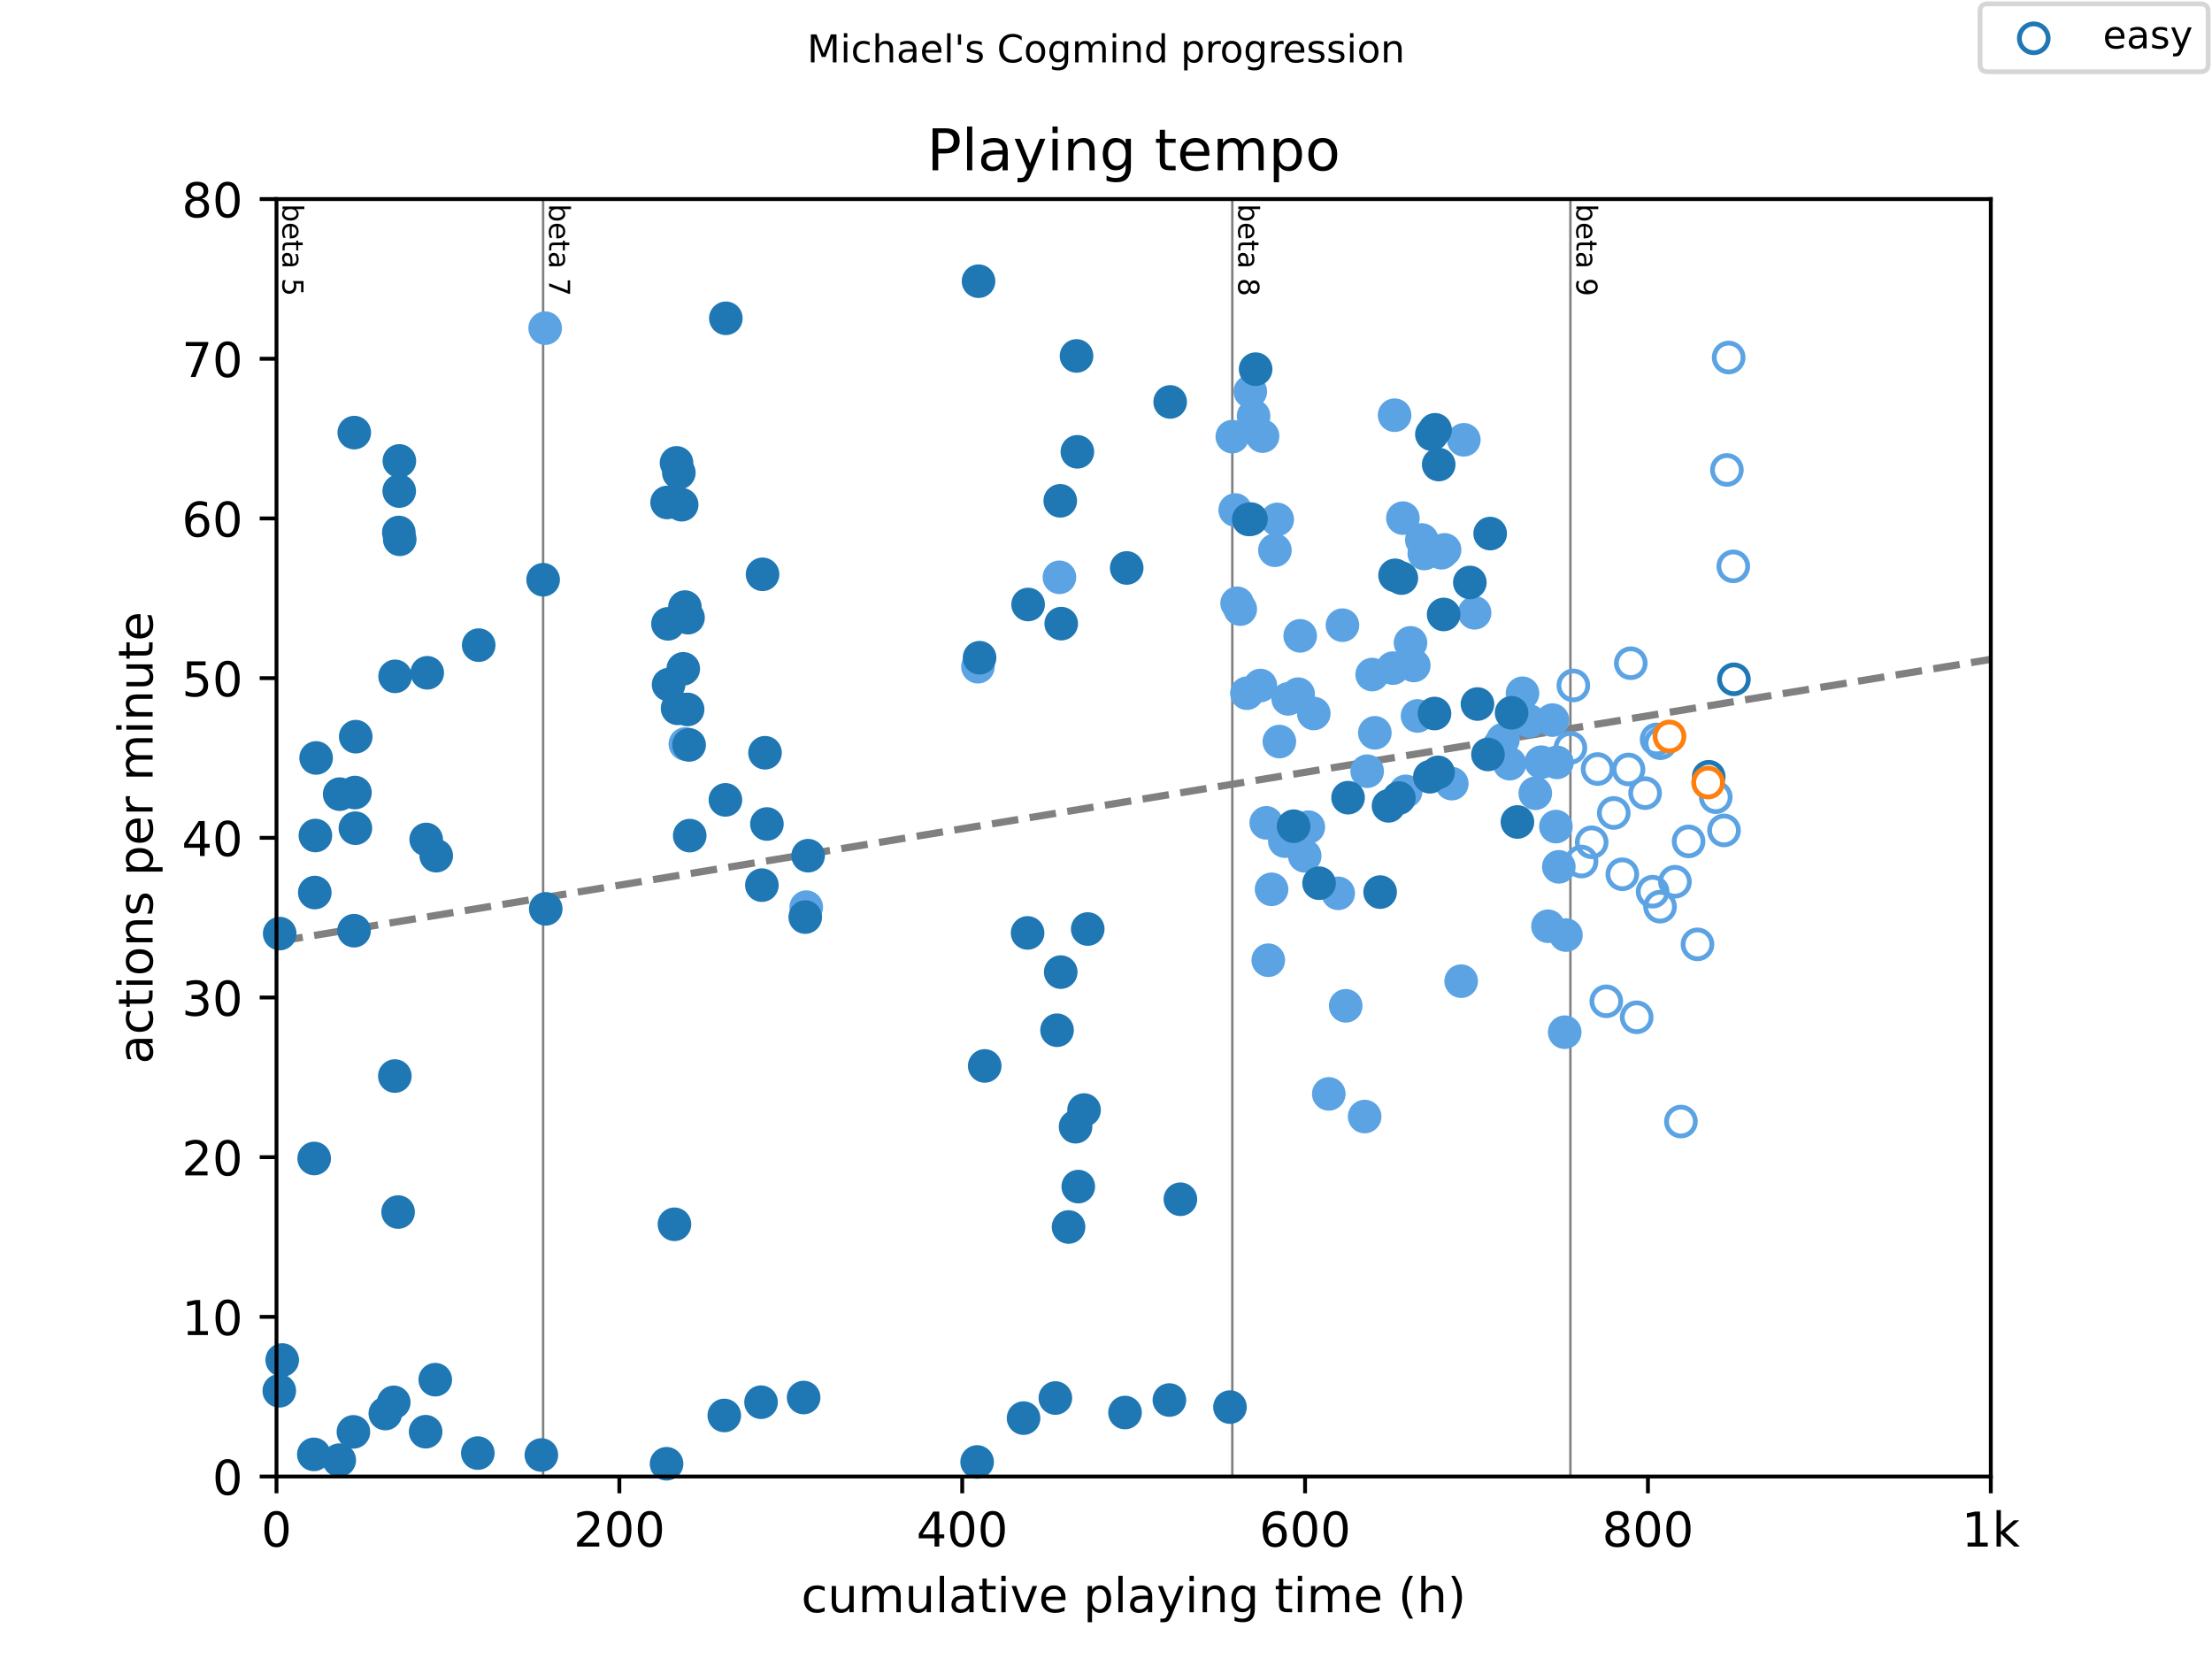 <?xml version="1.0" encoding="utf-8" standalone="no"?>
<!DOCTYPE svg PUBLIC "-//W3C//DTD SVG 1.1//EN"
  "http://www.w3.org/Graphics/SVG/1.1/DTD/svg11.dtd">
<!-- Created with matplotlib (https://matplotlib.org/) -->
<svg height="345.6pt" version="1.1" viewBox="0 0 460.8 345.6" width="460.8pt" xmlns="http://www.w3.org/2000/svg" xmlns:xlink="http://www.w3.org/1999/xlink">
 <defs>
  <style type="text/css">
*{stroke-linecap:butt;stroke-linejoin:round;}
  </style>
 </defs>
 <g id="figure_1">
  <g id="patch_1">
   <path d="M 0 345.6 
L 460.8 345.6 
L 460.8 0 
L 0 0 
z
" style="fill:#ffffff;"/>
  </g>
  <g id="axes_1">
   <g id="patch_2">
    <path d="M 57.6 307.584 
L 414.72 307.584 
L 414.72 41.472 
L 57.6 41.472 
z
" style="fill:#ffffff;"/>
   </g>
   <g id="line2d_1">
    <path clip-path="url(#p1747d62247)" d="M 57.6 196.162 
L 414.72 137.353 
" style="fill:none;stroke:#808080;stroke-dasharray:5.55,2.4;stroke-dashoffset:0;stroke-width:1.5;"/>
   </g>
   <g id="line2d_2">
    <path clip-path="url(#p1747d62247)" d="M 113.144 307.584 
L 113.144 41.472 
" style="fill:none;stroke:#808080;stroke-linecap:square;stroke-width:0.5;"/>
   </g>
   <g id="line2d_3">
    <path clip-path="url(#p1747d62247)" d="M 256.712 307.584 
L 256.712 41.472 
" style="fill:none;stroke:#808080;stroke-linecap:square;stroke-width:0.5;"/>
   </g>
   <g id="line2d_4">
    <path clip-path="url(#p1747d62247)" d="M 327.143 307.584 
L 327.143 41.472 
" style="fill:none;stroke:#808080;stroke-linecap:square;stroke-width:0.5;"/>
   </g>
   <g id="text_1">
    <!-- beta 5 -->
    <defs>
     <path d="M 48.688 27.297 
Q 48.688 37.203 44.609 42.844 
Q 40.531 48.484 33.406 48.484 
Q 26.266 48.484 22.188 42.844 
Q 18.109 37.203 18.109 27.297 
Q 18.109 17.391 22.188 11.75 
Q 26.266 6.109 33.406 6.109 
Q 40.531 6.109 44.609 11.75 
Q 48.688 17.391 48.688 27.297 
z
M 18.109 46.391 
Q 20.953 51.266 25.266 53.625 
Q 29.594 56 35.594 56 
Q 45.562 56 51.781 48.094 
Q 58.016 40.188 58.016 27.297 
Q 58.016 14.406 51.781 6.484 
Q 45.562 -1.422 35.594 -1.422 
Q 29.594 -1.422 25.266 0.953 
Q 20.953 3.328 18.109 8.203 
L 18.109 0 
L 9.078 0 
L 9.078 75.984 
L 18.109 75.984 
z
" id="DejaVuSans-98"/>
     <path d="M 56.203 29.594 
L 56.203 25.203 
L 14.891 25.203 
Q 15.484 15.922 20.484 11.062 
Q 25.484 6.203 34.422 6.203 
Q 39.594 6.203 44.453 7.469 
Q 49.312 8.734 54.109 11.281 
L 54.109 2.781 
Q 49.266 0.734 44.188 -0.344 
Q 39.109 -1.422 33.891 -1.422 
Q 20.797 -1.422 13.156 6.188 
Q 5.516 13.812 5.516 26.812 
Q 5.516 40.234 12.766 48.109 
Q 20.016 56 32.328 56 
Q 43.359 56 49.781 48.891 
Q 56.203 41.797 56.203 29.594 
z
M 47.219 32.234 
Q 47.125 39.594 43.094 43.984 
Q 39.062 48.391 32.422 48.391 
Q 24.906 48.391 20.391 44.141 
Q 15.875 39.891 15.188 32.172 
z
" id="DejaVuSans-101"/>
     <path d="M 18.312 70.219 
L 18.312 54.688 
L 36.812 54.688 
L 36.812 47.703 
L 18.312 47.703 
L 18.312 18.016 
Q 18.312 11.328 20.141 9.422 
Q 21.969 7.516 27.594 7.516 
L 36.812 7.516 
L 36.812 0 
L 27.594 0 
Q 17.188 0 13.234 3.875 
Q 9.281 7.766 9.281 18.016 
L 9.281 47.703 
L 2.688 47.703 
L 2.688 54.688 
L 9.281 54.688 
L 9.281 70.219 
z
" id="DejaVuSans-116"/>
     <path d="M 34.281 27.484 
Q 23.391 27.484 19.188 25 
Q 14.984 22.516 14.984 16.5 
Q 14.984 11.719 18.141 8.906 
Q 21.297 6.109 26.703 6.109 
Q 34.188 6.109 38.703 11.406 
Q 43.219 16.703 43.219 25.484 
L 43.219 27.484 
z
M 52.203 31.203 
L 52.203 0 
L 43.219 0 
L 43.219 8.297 
Q 40.141 3.328 35.547 0.953 
Q 30.953 -1.422 24.312 -1.422 
Q 15.922 -1.422 10.953 3.297 
Q 6 8.016 6 15.922 
Q 6 25.141 12.172 29.828 
Q 18.359 34.516 30.609 34.516 
L 43.219 34.516 
L 43.219 35.406 
Q 43.219 41.609 39.141 45 
Q 35.062 48.391 27.688 48.391 
Q 23 48.391 18.547 47.266 
Q 14.109 46.141 10.016 43.891 
L 10.016 52.203 
Q 14.938 54.109 19.578 55.047 
Q 24.219 56 28.609 56 
Q 40.484 56 46.344 49.844 
Q 52.203 43.703 52.203 31.203 
z
" id="DejaVuSans-97"/>
     <path id="DejaVuSans-32"/>
     <path d="M 10.797 72.906 
L 49.516 72.906 
L 49.516 64.594 
L 19.828 64.594 
L 19.828 46.734 
Q 21.969 47.469 24.109 47.828 
Q 26.266 48.188 28.422 48.188 
Q 40.625 48.188 47.75 41.5 
Q 54.891 34.812 54.891 23.391 
Q 54.891 11.625 47.562 5.094 
Q 40.234 -1.422 26.906 -1.422 
Q 22.312 -1.422 17.547 -0.641 
Q 12.797 0.141 7.719 1.703 
L 7.719 11.625 
Q 12.109 9.234 16.797 8.062 
Q 21.484 6.891 26.703 6.891 
Q 35.156 6.891 40.078 11.328 
Q 45.016 15.766 45.016 23.391 
Q 45.016 31 40.078 35.438 
Q 35.156 39.891 26.703 39.891 
Q 22.75 39.891 18.812 39.016 
Q 14.891 38.141 10.797 36.281 
z
" id="DejaVuSans-53"/>
    </defs>
    <g transform="translate(58.848 42.472)rotate(-270)scale(0.06 -0.06)">
     <use xlink:href="#DejaVuSans-98"/>
     <use x="63.477" xlink:href="#DejaVuSans-101"/>
     <use x="125" xlink:href="#DejaVuSans-116"/>
     <use x="164.209" xlink:href="#DejaVuSans-97"/>
     <use x="225.488" xlink:href="#DejaVuSans-32"/>
     <use x="257.275" xlink:href="#DejaVuSans-53"/>
    </g>
   </g>
   <g id="text_2">
    <!-- beta 7 -->
    <defs>
     <path d="M 8.203 72.906 
L 55.078 72.906 
L 55.078 68.703 
L 28.609 0 
L 18.312 0 
L 43.219 64.594 
L 8.203 64.594 
z
" id="DejaVuSans-55"/>
    </defs>
    <g transform="translate(114.392 42.472)rotate(-270)scale(0.06 -0.06)">
     <use xlink:href="#DejaVuSans-98"/>
     <use x="63.477" xlink:href="#DejaVuSans-101"/>
     <use x="125" xlink:href="#DejaVuSans-116"/>
     <use x="164.209" xlink:href="#DejaVuSans-97"/>
     <use x="225.488" xlink:href="#DejaVuSans-32"/>
     <use x="257.275" xlink:href="#DejaVuSans-55"/>
    </g>
   </g>
   <g id="text_3">
    <!-- beta 8 -->
    <defs>
     <path d="M 31.781 34.625 
Q 24.75 34.625 20.719 30.859 
Q 16.703 27.094 16.703 20.516 
Q 16.703 13.922 20.719 10.156 
Q 24.75 6.391 31.781 6.391 
Q 38.812 6.391 42.859 10.172 
Q 46.922 13.969 46.922 20.516 
Q 46.922 27.094 42.891 30.859 
Q 38.875 34.625 31.781 34.625 
z
M 21.922 38.812 
Q 15.578 40.375 12.031 44.719 
Q 8.5 49.078 8.5 55.328 
Q 8.5 64.062 14.719 69.141 
Q 20.953 74.219 31.781 74.219 
Q 42.672 74.219 48.875 69.141 
Q 55.078 64.062 55.078 55.328 
Q 55.078 49.078 51.531 44.719 
Q 48 40.375 41.703 38.812 
Q 48.828 37.156 52.797 32.312 
Q 56.781 27.484 56.781 20.516 
Q 56.781 9.906 50.312 4.234 
Q 43.844 -1.422 31.781 -1.422 
Q 19.734 -1.422 13.25 4.234 
Q 6.781 9.906 6.781 20.516 
Q 6.781 27.484 10.781 32.312 
Q 14.797 37.156 21.922 38.812 
z
M 18.312 54.391 
Q 18.312 48.734 21.844 45.562 
Q 25.391 42.391 31.781 42.391 
Q 38.141 42.391 41.719 45.562 
Q 45.312 48.734 45.312 54.391 
Q 45.312 60.062 41.719 63.234 
Q 38.141 66.406 31.781 66.406 
Q 25.391 66.406 21.844 63.234 
Q 18.312 60.062 18.312 54.391 
z
" id="DejaVuSans-56"/>
    </defs>
    <g transform="translate(257.96 42.472)rotate(-270)scale(0.06 -0.06)">
     <use xlink:href="#DejaVuSans-98"/>
     <use x="63.477" xlink:href="#DejaVuSans-101"/>
     <use x="125" xlink:href="#DejaVuSans-116"/>
     <use x="164.209" xlink:href="#DejaVuSans-97"/>
     <use x="225.488" xlink:href="#DejaVuSans-32"/>
     <use x="257.275" xlink:href="#DejaVuSans-56"/>
    </g>
   </g>
   <g id="text_4">
    <!-- beta 9 -->
    <defs>
     <path d="M 10.984 1.516 
L 10.984 10.5 
Q 14.703 8.734 18.5 7.812 
Q 22.312 6.891 25.984 6.891 
Q 35.75 6.891 40.891 13.453 
Q 46.047 20.016 46.781 33.406 
Q 43.953 29.203 39.594 26.953 
Q 35.25 24.703 29.984 24.703 
Q 19.047 24.703 12.672 31.312 
Q 6.297 37.938 6.297 49.422 
Q 6.297 60.641 12.938 67.422 
Q 19.578 74.219 30.609 74.219 
Q 43.266 74.219 49.922 64.516 
Q 56.594 54.828 56.594 36.375 
Q 56.594 19.141 48.406 8.859 
Q 40.234 -1.422 26.422 -1.422 
Q 22.703 -1.422 18.891 -0.688 
Q 15.094 0.047 10.984 1.516 
z
M 30.609 32.422 
Q 37.25 32.422 41.125 36.953 
Q 45.016 41.5 45.016 49.422 
Q 45.016 57.281 41.125 61.844 
Q 37.25 66.406 30.609 66.406 
Q 23.969 66.406 20.094 61.844 
Q 16.219 57.281 16.219 49.422 
Q 16.219 41.5 20.094 36.953 
Q 23.969 32.422 30.609 32.422 
z
" id="DejaVuSans-57"/>
    </defs>
    <g transform="translate(328.391 42.472)rotate(-270)scale(0.06 -0.06)">
     <use xlink:href="#DejaVuSans-98"/>
     <use x="63.477" xlink:href="#DejaVuSans-101"/>
     <use x="125" xlink:href="#DejaVuSans-116"/>
     <use x="164.209" xlink:href="#DejaVuSans-97"/>
     <use x="225.488" xlink:href="#DejaVuSans-32"/>
     <use x="257.275" xlink:href="#DejaVuSans-57"/>
    </g>
   </g>
   <g id="PathCollection_1">
    <defs>
     <path d="M 0 3 
C 0.796 3 1.559 2.684 2.121 2.121 
C 2.684 1.559 3 0.796 3 0 
C 3 -0.796 2.684 -1.559 2.121 -2.121 
C 1.559 -2.684 0.796 -3 0 -3 
C -0.796 -3 -1.559 -2.684 -2.121 -2.121 
C -2.684 -1.559 -3 -0.796 -3 0 
C -3 0.796 -2.684 1.559 -2.121 2.121 
C -1.559 2.684 -0.796 3 0 3 
z
" id="C0_0_b5c814aa7d"/>
    </defs>
    <use style="fill:none;stroke:#5ca3e4;" x="327.143" xlink:href="#C0_0_b5c814aa7d" y="155.781"/>
    <use style="fill:none;stroke:#5ca3e4;" x="327.757" xlink:href="#C0_0_b5c814aa7d" y="142.79"/>
    <use style="fill:none;stroke:#5ca3e4;" x="329.458" xlink:href="#C0_0_b5c814aa7d" y="179.475"/>
    <use style="fill:none;stroke:#5ca3e4;" x="331.577" xlink:href="#C0_0_b5c814aa7d" y="175.465"/>
    <use style="fill:none;stroke:#5ca3e4;" x="332.809" xlink:href="#C0_0_b5c814aa7d" y="160.202"/>
    <use style="fill:none;stroke:#5ca3e4;" x="334.618" xlink:href="#C0_0_b5c814aa7d" y="208.591"/>
    <use style="fill:none;stroke:#5ca3e4;" x="336.176" xlink:href="#C0_0_b5c814aa7d" y="169.354"/>
    <use style="fill:none;stroke:#5ca3e4;" x="337.959" xlink:href="#C0_0_b5c814aa7d" y="182.126"/>
    <use style="fill:none;stroke:#5ca3e4;" x="339.247" xlink:href="#C0_0_b5c814aa7d" y="160.295"/>
    <use style="fill:none;stroke:#5ca3e4;" x="339.723" xlink:href="#C0_0_b5c814aa7d" y="138.162"/>
    <use style="fill:none;stroke:#5ca3e4;" x="340.951" xlink:href="#C0_0_b5c814aa7d" y="211.919"/>
    <use style="fill:none;stroke:#5ca3e4;" x="342.703" xlink:href="#C0_0_b5c814aa7d" y="165.221"/>
    <use style="fill:none;stroke:#5ca3e4;" x="344.277" xlink:href="#C0_0_b5c814aa7d" y="185.756"/>
    <use style="fill:none;stroke:#5ca3e4;" x="345.1" xlink:href="#C0_0_b5c814aa7d" y="154.041"/>
    <use style="fill:none;stroke:#5ca3e4;" x="345.816" xlink:href="#C0_0_b5c814aa7d" y="188.874"/>
    <use style="fill:none;stroke:#5ca3e4;" x="345.909" xlink:href="#C0_0_b5c814aa7d" y="154.824"/>
    <use style="fill:none;stroke:#5ca3e4;" x="348.922" xlink:href="#C0_0_b5c814aa7d" y="183.685"/>
    <use style="fill:none;stroke:#5ca3e4;" x="350.17" xlink:href="#C0_0_b5c814aa7d" y="233.64"/>
    <use style="fill:none;stroke:#5ca3e4;" x="351.767" xlink:href="#C0_0_b5c814aa7d" y="175.276"/>
    <use style="fill:none;stroke:#5ca3e4;" x="353.618" xlink:href="#C0_0_b5c814aa7d" y="196.727"/>
    <use style="fill:none;stroke:#5ca3e4;" x="357.421" xlink:href="#C0_0_b5c814aa7d" y="166.071"/>
    <use style="fill:none;stroke:#5ca3e4;" x="359.142" xlink:href="#C0_0_b5c814aa7d" y="172.994"/>
    <use style="fill:none;stroke:#5ca3e4;" x="359.741" xlink:href="#C0_0_b5c814aa7d" y="97.897"/>
    <use style="fill:none;stroke:#5ca3e4;" x="360.111" xlink:href="#C0_0_b5c814aa7d" y="74.477"/>
    <use style="fill:none;stroke:#5ca3e4;" x="361.076" xlink:href="#C0_0_b5c814aa7d" y="117.983"/>
   </g>
   <g id="PathCollection_2">
    <defs>
     <path d="M 0 3 
C 0.796 3 1.559 2.684 2.121 2.121 
C 2.684 1.559 3 0.796 3 0 
C 3 -0.796 2.684 -1.559 2.121 -2.121 
C 1.559 -2.684 0.796 -3 0 -3 
C -0.796 -3 -1.559 -2.684 -2.121 -2.121 
C -2.684 -1.559 -3 -0.796 -3 0 
C -3 0.796 -2.684 1.559 -2.121 2.121 
C -1.559 2.684 -0.796 3 0 3 
z
" id="C1_0_cfd6ddf703"/>
    </defs>
    <use style="fill:none;stroke:#1f77b4;" x="355.957" xlink:href="#C1_0_cfd6ddf703" y="161.812"/>
    <use style="fill:none;stroke:#1f77b4;" x="361.208" xlink:href="#C1_0_cfd6ddf703" y="141.514"/>
   </g>
   <g id="PathCollection_3">
    <defs>
     <path d="M 0 3 
C 0.796 3 1.559 2.684 2.121 2.121 
C 2.684 1.559 3 0.796 3 0 
C 3 -0.796 2.684 -1.559 2.121 -2.121 
C 1.559 -2.684 0.796 -3 0 -3 
C -0.796 -3 -1.559 -2.684 -2.121 -2.121 
C -2.684 -1.559 -3 -0.796 -3 0 
C -3 0.796 -2.684 1.559 -2.121 2.121 
C -1.559 2.684 -0.796 3 0 3 
z
" id="m61c030f73e" style="stroke:#ff7f0e;"/>
    </defs>
    <g>
     <use style="fill:#ffffff;stroke:#ff7f0e;" x="347.786" xlink:href="#m61c030f73e" y="153.418"/>
     <use style="fill:#ffffff;stroke:#ff7f0e;" x="355.829" xlink:href="#m61c030f73e" y="163.021"/>
    </g>
   </g>
   <g id="PathCollection_4">
    <defs>
     <path d="M 0 3 
C 0.796 3 1.559 2.684 2.121 2.121 
C 2.684 1.559 3 0.796 3 0 
C 3 -0.796 2.684 -1.559 2.121 -2.121 
C 1.559 -2.684 0.796 -3 0 -3 
C -0.796 -3 -1.559 -2.684 -2.121 -2.121 
C -2.684 -1.559 -3 -0.796 -3 0 
C -3 0.796 -2.684 1.559 -2.121 2.121 
C -1.559 2.684 -0.796 3 0 3 
z
" id="m71700aba1e" style="stroke:#5ca3e4;"/>
    </defs>
    <g>
     <use style="fill:#5ca3e4;stroke:#5ca3e4;" x="113.567" xlink:href="#m71700aba1e" y="68.364"/>
     <use style="fill:#5ca3e4;stroke:#5ca3e4;" x="142.773" xlink:href="#m71700aba1e" y="154.985"/>
     <use style="fill:#5ca3e4;stroke:#5ca3e4;" x="167.956" xlink:href="#m71700aba1e" y="188.974"/>
     <use style="fill:#5ca3e4;stroke:#5ca3e4;" x="203.722" xlink:href="#m71700aba1e" y="138.888"/>
     <use style="fill:#5ca3e4;stroke:#5ca3e4;" x="220.697" xlink:href="#m71700aba1e" y="120.264"/>
     <use style="fill:#5ca3e4;stroke:#5ca3e4;" x="256.712" xlink:href="#m71700aba1e" y="90.957"/>
     <use style="fill:#5ca3e4;stroke:#5ca3e4;" x="257.319" xlink:href="#m71700aba1e" y="106.239"/>
     <use style="fill:#5ca3e4;stroke:#5ca3e4;" x="257.718" xlink:href="#m71700aba1e" y="125.675"/>
     <use style="fill:#5ca3e4;stroke:#5ca3e4;" x="258.367" xlink:href="#m71700aba1e" y="126.89"/>
     <use style="fill:#5ca3e4;stroke:#5ca3e4;" x="259.754" xlink:href="#m71700aba1e" y="144.405"/>
     <use style="fill:#5ca3e4;stroke:#5ca3e4;" x="260.462" xlink:href="#m71700aba1e" y="81.57"/>
     <use style="fill:#5ca3e4;stroke:#5ca3e4;" x="261.141" xlink:href="#m71700aba1e" y="86.674"/>
     <use style="fill:#5ca3e4;stroke:#5ca3e4;" x="262.557" xlink:href="#m71700aba1e" y="142.807"/>
     <use style="fill:#5ca3e4;stroke:#5ca3e4;" x="263.015" xlink:href="#m71700aba1e" y="90.85"/>
     <use style="fill:#5ca3e4;stroke:#5ca3e4;" x="263.777" xlink:href="#m71700aba1e" y="171.41"/>
     <use style="fill:#5ca3e4;stroke:#5ca3e4;" x="264.206" xlink:href="#m71700aba1e" y="200.03"/>
     <use style="fill:#5ca3e4;stroke:#5ca3e4;" x="264.89" xlink:href="#m71700aba1e" y="185.259"/>
     <use style="fill:#5ca3e4;stroke:#5ca3e4;" x="265.587" xlink:href="#m71700aba1e" y="114.624"/>
     <use style="fill:#5ca3e4;stroke:#5ca3e4;" x="266.069" xlink:href="#m71700aba1e" y="108.205"/>
     <use style="fill:#5ca3e4;stroke:#5ca3e4;" x="266.515" xlink:href="#m71700aba1e" y="154.481"/>
     <use style="fill:#5ca3e4;stroke:#5ca3e4;" x="267.658" xlink:href="#m71700aba1e" y="175.221"/>
     <use style="fill:#5ca3e4;stroke:#5ca3e4;" x="268.354" xlink:href="#m71700aba1e" y="145.585"/>
     <use style="fill:#5ca3e4;stroke:#5ca3e4;" x="270.432" xlink:href="#m71700aba1e" y="144.611"/>
     <use style="fill:#5ca3e4;stroke:#5ca3e4;" x="270.854" xlink:href="#m71700aba1e" y="132.456"/>
     <use style="fill:#5ca3e4;stroke:#5ca3e4;" x="271.801" xlink:href="#m71700aba1e" y="178.294"/>
     <use style="fill:#5ca3e4;stroke:#5ca3e4;" x="272.551" xlink:href="#m71700aba1e" y="172.31"/>
     <use style="fill:#5ca3e4;stroke:#5ca3e4;" x="273.687" xlink:href="#m71700aba1e" y="148.631"/>
     <use style="fill:#5ca3e4;stroke:#5ca3e4;" x="276.812" xlink:href="#m71700aba1e" y="227.878"/>
     <use style="fill:#5ca3e4;stroke:#5ca3e4;" x="278.77" xlink:href="#m71700aba1e" y="186.095"/>
     <use style="fill:#5ca3e4;stroke:#5ca3e4;" x="279.657" xlink:href="#m71700aba1e" y="130.236"/>
     <use style="fill:#5ca3e4;stroke:#5ca3e4;" x="280.342" xlink:href="#m71700aba1e" y="209.528"/>
     <use style="fill:#5ca3e4;stroke:#5ca3e4;" x="284.282" xlink:href="#m71700aba1e" y="232.597"/>
     <use style="fill:#5ca3e4;stroke:#5ca3e4;" x="284.806" xlink:href="#m71700aba1e" y="160.655"/>
     <use style="fill:#5ca3e4;stroke:#5ca3e4;" x="285.847" xlink:href="#m71700aba1e" y="140.523"/>
     <use style="fill:#5ca3e4;stroke:#5ca3e4;" x="286.407" xlink:href="#m71700aba1e" y="152.659"/>
     <use style="fill:#5ca3e4;stroke:#5ca3e4;" x="290.174" xlink:href="#m71700aba1e" y="139.182"/>
     <use style="fill:#5ca3e4;stroke:#5ca3e4;" x="290.52" xlink:href="#m71700aba1e" y="86.493"/>
     <use style="fill:#5ca3e4;stroke:#5ca3e4;" x="292.246" xlink:href="#m71700aba1e" y="107.937"/>
     <use style="fill:#5ca3e4;stroke:#5ca3e4;" x="292.835" xlink:href="#m71700aba1e" y="164.851"/>
     <use style="fill:#5ca3e4;stroke:#5ca3e4;" x="293.835" xlink:href="#m71700aba1e" y="133.918"/>
     <use style="fill:#5ca3e4;stroke:#5ca3e4;" x="294.519" xlink:href="#m71700aba1e" y="138.632"/>
     <use style="fill:#5ca3e4;stroke:#5ca3e4;" x="295.293" xlink:href="#m71700aba1e" y="149.145"/>
     <use style="fill:#5ca3e4;stroke:#5ca3e4;" x="296.198" xlink:href="#m71700aba1e" y="112.486"/>
     <use style="fill:#5ca3e4;stroke:#5ca3e4;" x="296.71" xlink:href="#m71700aba1e" y="115.31"/>
     <use style="fill:#5ca3e4;stroke:#5ca3e4;" x="300.275" xlink:href="#m71700aba1e" y="115.143"/>
     <use style="fill:#5ca3e4;stroke:#5ca3e4;" x="300.93" xlink:href="#m71700aba1e" y="114.549"/>
     <use style="fill:#5ca3e4;stroke:#5ca3e4;" x="302.436" xlink:href="#m71700aba1e" y="163.247"/>
     <use style="fill:#5ca3e4;stroke:#5ca3e4;" x="304.388" xlink:href="#m71700aba1e" y="204.395"/>
     <use style="fill:#5ca3e4;stroke:#5ca3e4;" x="304.941" xlink:href="#m71700aba1e" y="91.618"/>
     <use style="fill:#5ca3e4;stroke:#5ca3e4;" x="307.185" xlink:href="#m71700aba1e" y="127.658"/>
     <use style="fill:#5ca3e4;stroke:#5ca3e4;" x="312.31" xlink:href="#m71700aba1e" y="155.37"/>
     <use style="fill:#5ca3e4;stroke:#5ca3e4;" x="313.09" xlink:href="#m71700aba1e" y="154.087"/>
     <use style="fill:#5ca3e4;stroke:#5ca3e4;" x="314.482" xlink:href="#m71700aba1e" y="159.09"/>
     <use style="fill:#5ca3e4;stroke:#5ca3e4;" x="317.167" xlink:href="#m71700aba1e" y="144.422"/>
     <use style="fill:#5ca3e4;stroke:#5ca3e4;" x="318.619" xlink:href="#m71700aba1e" y="150.221"/>
     <use style="fill:#5ca3e4;stroke:#5ca3e4;" x="319.827" xlink:href="#m71700aba1e" y="165.253"/>
     <use style="fill:#5ca3e4;stroke:#5ca3e4;" x="321.083" xlink:href="#m71700aba1e" y="158.779"/>
     <use style="fill:#5ca3e4;stroke:#5ca3e4;" x="322.476" xlink:href="#m71700aba1e" y="192.951"/>
     <use style="fill:#5ca3e4;stroke:#5ca3e4;" x="323.404" xlink:href="#m71700aba1e" y="150.006"/>
     <use style="fill:#5ca3e4;stroke:#5ca3e4;" x="324.125" xlink:href="#m71700aba1e" y="172.191"/>
     <use style="fill:#5ca3e4;stroke:#5ca3e4;" x="324.339" xlink:href="#m71700aba1e" y="158.82"/>
     <use style="fill:#5ca3e4;stroke:#5ca3e4;" x="324.732" xlink:href="#m71700aba1e" y="180.576"/>
     <use style="fill:#5ca3e4;stroke:#5ca3e4;" x="325.958" xlink:href="#m71700aba1e" y="215.026"/>
     <use style="fill:#5ca3e4;stroke:#5ca3e4;" x="326.214" xlink:href="#m71700aba1e" y="194.796"/>
    </g>
   </g>
   <g id="PathCollection_5">
    <defs>
     <path d="M 0 3 
C 0.796 3 1.559 2.684 2.121 2.121 
C 2.684 1.559 3 0.796 3 0 
C 3 -0.796 2.684 -1.559 2.121 -2.121 
C 1.559 -2.684 0.796 -3 0 -3 
C -0.796 -3 -1.559 -2.684 -2.121 -2.121 
C -2.684 -1.559 -3 -0.796 -3 0 
C -3 0.796 -2.684 1.559 -2.121 2.121 
C -1.559 2.684 -0.796 3 0 3 
z
" id="m1f7c5517e3" style="stroke:#1f77b4;"/>
    </defs>
    <g>
     <use style="fill:#1f77b4;stroke:#1f77b4;" x="58.183" xlink:href="#m1f7c5517e3" y="289.73"/>
     <use style="fill:#1f77b4;stroke:#1f77b4;" x="58.267" xlink:href="#m1f7c5517e3" y="194.486"/>
     <use style="fill:#1f77b4;stroke:#1f77b4;" x="58.79" xlink:href="#m1f7c5517e3" y="283.316"/>
     <use style="fill:#1f77b4;stroke:#1f77b4;" x="65.379" xlink:href="#m1f7c5517e3" y="302.972"/>
     <use style="fill:#1f77b4;stroke:#1f77b4;" x="65.451" xlink:href="#m1f7c5517e3" y="241.333"/>
     <use style="fill:#1f77b4;stroke:#1f77b4;" x="65.576" xlink:href="#m1f7c5517e3" y="185.933"/>
     <use style="fill:#1f77b4;stroke:#1f77b4;" x="65.701" xlink:href="#m1f7c5517e3" y="174.053"/>
     <use style="fill:#1f77b4;stroke:#1f77b4;" x="65.855" xlink:href="#m1f7c5517e3" y="157.896"/>
     <use style="fill:#1f77b4;stroke:#1f77b4;" x="70.671" xlink:href="#m1f7c5517e3" y="304.179"/>
     <use style="fill:#1f77b4;stroke:#1f77b4;" x="70.76" xlink:href="#m1f7c5517e3" y="165.436"/>
     <use style="fill:#1f77b4;stroke:#1f77b4;" x="73.623" xlink:href="#m1f7c5517e3" y="298.283"/>
     <use style="fill:#1f77b4;stroke:#1f77b4;" x="73.754" xlink:href="#m1f7c5517e3" y="193.882"/>
     <use style="fill:#1f77b4;stroke:#1f77b4;" x="73.801" xlink:href="#m1f7c5517e3" y="90.121"/>
     <use style="fill:#1f77b4;stroke:#1f77b4;" x="73.944" xlink:href="#m1f7c5517e3" y="165.103"/>
     <use style="fill:#1f77b4;stroke:#1f77b4;" x="74.033" xlink:href="#m1f7c5517e3" y="172.532"/>
     <use style="fill:#1f77b4;stroke:#1f77b4;" x="74.105" xlink:href="#m1f7c5517e3" y="153.461"/>
     <use style="fill:#1f77b4;stroke:#1f77b4;" x="80.271" xlink:href="#m1f7c5517e3" y="294.468"/>
     <use style="fill:#1f77b4;stroke:#1f77b4;" x="82.027" xlink:href="#m1f7c5517e3" y="292.136"/>
     <use style="fill:#1f77b4;stroke:#1f77b4;" x="82.253" xlink:href="#m1f7c5517e3" y="224.161"/>
     <use style="fill:#1f77b4;stroke:#1f77b4;" x="82.307" xlink:href="#m1f7c5517e3" y="140.894"/>
     <use style="fill:#1f77b4;stroke:#1f77b4;" x="82.932" xlink:href="#m1f7c5517e3" y="252.492"/>
     <use style="fill:#1f77b4;stroke:#1f77b4;" x="83.081" xlink:href="#m1f7c5517e3" y="110.927"/>
     <use style="fill:#1f77b4;stroke:#1f77b4;" x="83.164" xlink:href="#m1f7c5517e3" y="102.298"/>
     <use style="fill:#1f77b4;stroke:#1f77b4;" x="83.194" xlink:href="#m1f7c5517e3" y="96.025"/>
     <use style="fill:#1f77b4;stroke:#1f77b4;" x="83.271" xlink:href="#m1f7c5517e3" y="112.35"/>
     <use style="fill:#1f77b4;stroke:#1f77b4;" x="88.669" xlink:href="#m1f7c5517e3" y="298.25"/>
     <use style="fill:#1f77b4;stroke:#1f77b4;" x="88.783" xlink:href="#m1f7c5517e3" y="174.878"/>
     <use style="fill:#1f77b4;stroke:#1f77b4;" x="88.997" xlink:href="#m1f7c5517e3" y="140.155"/>
     <use style="fill:#1f77b4;stroke:#1f77b4;" x="90.675" xlink:href="#m1f7c5517e3" y="287.413"/>
     <use style="fill:#1f77b4;stroke:#1f77b4;" x="90.872" xlink:href="#m1f7c5517e3" y="178.258"/>
     <use style="fill:#1f77b4;stroke:#1f77b4;" x="99.538" xlink:href="#m1f7c5517e3" y="302.706"/>
     <use style="fill:#1f77b4;stroke:#1f77b4;" x="99.722" xlink:href="#m1f7c5517e3" y="134.397"/>
     <use style="fill:#1f77b4;stroke:#1f77b4;" x="112.775" xlink:href="#m1f7c5517e3" y="303.102"/>
     <use style="fill:#1f77b4;stroke:#1f77b4;" x="113.144" xlink:href="#m1f7c5517e3" y="120.769"/>
     <use style="fill:#1f77b4;stroke:#1f77b4;" x="113.686" xlink:href="#m1f7c5517e3" y="189.33"/>
     <use style="fill:#1f77b4;stroke:#1f77b4;" x="138.857" xlink:href="#m1f7c5517e3" y="304.927"/>
     <use style="fill:#1f77b4;stroke:#1f77b4;" x="138.97" xlink:href="#m1f7c5517e3" y="104.674"/>
     <use style="fill:#1f77b4;stroke:#1f77b4;" x="139.148" xlink:href="#m1f7c5517e3" y="129.954"/>
     <use style="fill:#1f77b4;stroke:#1f77b4;" x="139.279" xlink:href="#m1f7c5517e3" y="142.625"/>
     <use style="fill:#1f77b4;stroke:#1f77b4;" x="140.499" xlink:href="#m1f7c5517e3" y="255.043"/>
     <use style="fill:#1f77b4;stroke:#1f77b4;" x="140.934" xlink:href="#m1f7c5517e3" y="96.426"/>
     <use style="fill:#1f77b4;stroke:#1f77b4;" x="141.154" xlink:href="#m1f7c5517e3" y="147.557"/>
     <use style="fill:#1f77b4;stroke:#1f77b4;" x="141.416" xlink:href="#m1f7c5517e3" y="98.474"/>
     <use style="fill:#1f77b4;stroke:#1f77b4;" x="142.005" xlink:href="#m1f7c5517e3" y="105.144"/>
     <use style="fill:#1f77b4;stroke:#1f77b4;" x="142.333" xlink:href="#m1f7c5517e3" y="139.329"/>
     <use style="fill:#1f77b4;stroke:#1f77b4;" x="142.678" xlink:href="#m1f7c5517e3" y="126.467"/>
     <use style="fill:#1f77b4;stroke:#1f77b4;" x="143.243" xlink:href="#m1f7c5517e3" y="147.79"/>
     <use style="fill:#1f77b4;stroke:#1f77b4;" x="143.327" xlink:href="#m1f7c5517e3" y="128.671"/>
     <use style="fill:#1f77b4;stroke:#1f77b4;" x="143.553" xlink:href="#m1f7c5517e3" y="155.182"/>
     <use style="fill:#1f77b4;stroke:#1f77b4;" x="143.684" xlink:href="#m1f7c5517e3" y="174.074"/>
     <use style="fill:#1f77b4;stroke:#1f77b4;" x="150.88" xlink:href="#m1f7c5517e3" y="294.867"/>
     <use style="fill:#1f77b4;stroke:#1f77b4;" x="151.118" xlink:href="#m1f7c5517e3" y="166.628"/>
     <use style="fill:#1f77b4;stroke:#1f77b4;" x="151.207" xlink:href="#m1f7c5517e3" y="66.309"/>
     <use style="fill:#1f77b4;stroke:#1f77b4;" x="158.54" xlink:href="#m1f7c5517e3" y="292.108"/>
     <use style="fill:#1f77b4;stroke:#1f77b4;" x="158.713" xlink:href="#m1f7c5517e3" y="184.392"/>
     <use style="fill:#1f77b4;stroke:#1f77b4;" x="158.855" xlink:href="#m1f7c5517e3" y="119.642"/>
     <use style="fill:#1f77b4;stroke:#1f77b4;" x="159.367" xlink:href="#m1f7c5517e3" y="156.813"/>
     <use style="fill:#1f77b4;stroke:#1f77b4;" x="159.76" xlink:href="#m1f7c5517e3" y="171.655"/>
     <use style="fill:#1f77b4;stroke:#1f77b4;" x="167.408" xlink:href="#m1f7c5517e3" y="291.131"/>
     <use style="fill:#1f77b4;stroke:#1f77b4;" x="167.748" xlink:href="#m1f7c5517e3" y="191.043"/>
     <use style="fill:#1f77b4;stroke:#1f77b4;" x="168.349" xlink:href="#m1f7c5517e3" y="178.258"/>
     <use style="fill:#1f77b4;stroke:#1f77b4;" x="203.555" xlink:href="#m1f7c5517e3" y="304.555"/>
     <use style="fill:#1f77b4;stroke:#1f77b4;" x="203.847" xlink:href="#m1f7c5517e3" y="58.579"/>
     <use style="fill:#1f77b4;stroke:#1f77b4;" x="204.061" xlink:href="#m1f7c5517e3" y="137.014"/>
     <use style="fill:#1f77b4;stroke:#1f77b4;" x="205.138" xlink:href="#m1f7c5517e3" y="222.053"/>
     <use style="fill:#1f77b4;stroke:#1f77b4;" x="213.227" xlink:href="#m1f7c5517e3" y="295.421"/>
     <use style="fill:#1f77b4;stroke:#1f77b4;" x="214.066" xlink:href="#m1f7c5517e3" y="194.345"/>
     <use style="fill:#1f77b4;stroke:#1f77b4;" x="214.173" xlink:href="#m1f7c5517e3" y="125.926"/>
     <use style="fill:#1f77b4;stroke:#1f77b4;" x="219.852" xlink:href="#m1f7c5517e3" y="291.234"/>
     <use style="fill:#1f77b4;stroke:#1f77b4;" x="220.203" xlink:href="#m1f7c5517e3" y="214.614"/>
     <use style="fill:#1f77b4;stroke:#1f77b4;" x="220.869" xlink:href="#m1f7c5517e3" y="104.329"/>
     <use style="fill:#1f77b4;stroke:#1f77b4;" x="220.97" xlink:href="#m1f7c5517e3" y="202.509"/>
     <use style="fill:#1f77b4;stroke:#1f77b4;" x="221.072" xlink:href="#m1f7c5517e3" y="129.915"/>
     <use style="fill:#1f77b4;stroke:#1f77b4;" x="222.601" xlink:href="#m1f7c5517e3" y="255.604"/>
     <use style="fill:#1f77b4;stroke:#1f77b4;" x="224.06" xlink:href="#m1f7c5517e3" y="234.715"/>
     <use style="fill:#1f77b4;stroke:#1f77b4;" x="224.262" xlink:href="#m1f7c5517e3" y="74.149"/>
     <use style="fill:#1f77b4;stroke:#1f77b4;" x="224.435" xlink:href="#m1f7c5517e3" y="94.121"/>
     <use style="fill:#1f77b4;stroke:#1f77b4;" x="224.625" xlink:href="#m1f7c5517e3" y="247.189"/>
     <use style="fill:#1f77b4;stroke:#1f77b4;" x="225.827" xlink:href="#m1f7c5517e3" y="231.241"/>
     <use style="fill:#1f77b4;stroke:#1f77b4;" x="226.595" xlink:href="#m1f7c5517e3" y="193.532"/>
     <use style="fill:#1f77b4;stroke:#1f77b4;" x="234.362" xlink:href="#m1f7c5517e3" y="294.258"/>
     <use style="fill:#1f77b4;stroke:#1f77b4;" x="234.714" xlink:href="#m1f7c5517e3" y="118.317"/>
     <use style="fill:#1f77b4;stroke:#1f77b4;" x="243.606" xlink:href="#m1f7c5517e3" y="291.653"/>
     <use style="fill:#1f77b4;stroke:#1f77b4;" x="243.767" xlink:href="#m1f7c5517e3" y="83.73"/>
     <use style="fill:#1f77b4;stroke:#1f77b4;" x="245.897" xlink:href="#m1f7c5517e3" y="249.827"/>
     <use style="fill:#1f77b4;stroke:#1f77b4;" x="256.23" xlink:href="#m1f7c5517e3" y="293.123"/>
     <use style="fill:#1f77b4;stroke:#1f77b4;" x="260.135" xlink:href="#m1f7c5517e3" y="108.208"/>
     <use style="fill:#1f77b4;stroke:#1f77b4;" x="260.605" xlink:href="#m1f7c5517e3" y="108.139"/>
     <use style="fill:#1f77b4;stroke:#1f77b4;" x="261.569" xlink:href="#m1f7c5517e3" y="76.907"/>
     <use style="fill:#1f77b4;stroke:#1f77b4;" x="269.485" xlink:href="#m1f7c5517e3" y="172.112"/>
     <use style="fill:#1f77b4;stroke:#1f77b4;" x="274.788" xlink:href="#m1f7c5517e3" y="183.986"/>
     <use style="fill:#1f77b4;stroke:#1f77b4;" x="280.83" xlink:href="#m1f7c5517e3" y="166.171"/>
     <use style="fill:#1f77b4;stroke:#1f77b4;" x="287.508" xlink:href="#m1f7c5517e3" y="185.838"/>
     <use style="fill:#1f77b4;stroke:#1f77b4;" x="289.252" xlink:href="#m1f7c5517e3" y="167.875"/>
     <use style="fill:#1f77b4;stroke:#1f77b4;" x="290.615" xlink:href="#m1f7c5517e3" y="119.85"/>
     <use style="fill:#1f77b4;stroke:#1f77b4;" x="291.412" xlink:href="#m1f7c5517e3" y="166.262"/>
     <use style="fill:#1f77b4;stroke:#1f77b4;" x="291.93" xlink:href="#m1f7c5517e3" y="120.426"/>
     <use style="fill:#1f77b4;stroke:#1f77b4;" x="297.87" xlink:href="#m1f7c5517e3" y="161.819"/>
     <use style="fill:#1f77b4;stroke:#1f77b4;" x="298.287" xlink:href="#m1f7c5517e3" y="90.465"/>
     <use style="fill:#1f77b4;stroke:#1f77b4;" x="298.835" xlink:href="#m1f7c5517e3" y="148.64"/>
     <use style="fill:#1f77b4;stroke:#1f77b4;" x="298.954" xlink:href="#m1f7c5517e3" y="89.538"/>
     <use style="fill:#1f77b4;stroke:#1f77b4;" x="299.567" xlink:href="#m1f7c5517e3" y="160.899"/>
     <use style="fill:#1f77b4;stroke:#1f77b4;" x="299.71" xlink:href="#m1f7c5517e3" y="96.773"/>
     <use style="fill:#1f77b4;stroke:#1f77b4;" x="300.739" xlink:href="#m1f7c5517e3" y="128.001"/>
     <use style="fill:#1f77b4;stroke:#1f77b4;" x="306.197" xlink:href="#m1f7c5517e3" y="121.337"/>
     <use style="fill:#1f77b4;stroke:#1f77b4;" x="307.786" xlink:href="#m1f7c5517e3" y="146.665"/>
     <use style="fill:#1f77b4;stroke:#1f77b4;" x="309.971" xlink:href="#m1f7c5517e3" y="157.171"/>
     <use style="fill:#1f77b4;stroke:#1f77b4;" x="310.429" xlink:href="#m1f7c5517e3" y="111.154"/>
     <use style="fill:#1f77b4;stroke:#1f77b4;" x="314.893" xlink:href="#m1f7c5517e3" y="148.495"/>
     <use style="fill:#1f77b4;stroke:#1f77b4;" x="316.107" xlink:href="#m1f7c5517e3" y="171.234"/>
    </g>
   </g>
   <g id="matplotlib.axis_1">
    <g id="xtick_1">
     <g id="line2d_5">
      <defs>
       <path d="M 0 0 
L 0 3.5 
" id="m8c1425ec5b" style="stroke:#000000;stroke-width:0.8;"/>
      </defs>
      <g>
       <use style="stroke:#000000;stroke-width:0.8;" x="57.6" xlink:href="#m8c1425ec5b" y="307.584"/>
      </g>
     </g>
     <g id="text_5">
      <!-- 0 -->
      <defs>
       <path d="M 31.781 66.406 
Q 24.172 66.406 20.328 58.906 
Q 16.5 51.422 16.5 36.375 
Q 16.5 21.391 20.328 13.891 
Q 24.172 6.391 31.781 6.391 
Q 39.453 6.391 43.281 13.891 
Q 47.125 21.391 47.125 36.375 
Q 47.125 51.422 43.281 58.906 
Q 39.453 66.406 31.781 66.406 
z
M 31.781 74.219 
Q 44.047 74.219 50.516 64.516 
Q 56.984 54.828 56.984 36.375 
Q 56.984 17.969 50.516 8.266 
Q 44.047 -1.422 31.781 -1.422 
Q 19.531 -1.422 13.062 8.266 
Q 6.594 17.969 6.594 36.375 
Q 6.594 54.828 13.062 64.516 
Q 19.531 74.219 31.781 74.219 
z
" id="DejaVuSans-48"/>
      </defs>
      <g transform="translate(54.419 322.182)scale(0.1 -0.1)">
       <use xlink:href="#DejaVuSans-48"/>
      </g>
     </g>
    </g>
    <g id="xtick_2">
     <g id="line2d_6">
      <g>
       <use style="stroke:#000000;stroke-width:0.8;" x="129.024" xlink:href="#m8c1425ec5b" y="307.584"/>
      </g>
     </g>
     <g id="text_6">
      <!-- 200 -->
      <defs>
       <path d="M 19.188 8.297 
L 53.609 8.297 
L 53.609 0 
L 7.328 0 
L 7.328 8.297 
Q 12.938 14.109 22.625 23.891 
Q 32.328 33.688 34.812 36.531 
Q 39.547 41.844 41.422 45.531 
Q 43.312 49.219 43.312 52.781 
Q 43.312 58.594 39.234 62.25 
Q 35.156 65.922 28.609 65.922 
Q 23.969 65.922 18.812 64.312 
Q 13.672 62.703 7.812 59.422 
L 7.812 69.391 
Q 13.766 71.781 18.938 73 
Q 24.125 74.219 28.422 74.219 
Q 39.75 74.219 46.484 68.547 
Q 53.219 62.891 53.219 53.422 
Q 53.219 48.922 51.531 44.891 
Q 49.859 40.875 45.406 35.406 
Q 44.188 33.984 37.641 27.219 
Q 31.109 20.453 19.188 8.297 
z
" id="DejaVuSans-50"/>
      </defs>
      <g transform="translate(119.48 322.182)scale(0.1 -0.1)">
       <use xlink:href="#DejaVuSans-50"/>
       <use x="63.623" xlink:href="#DejaVuSans-48"/>
       <use x="127.246" xlink:href="#DejaVuSans-48"/>
      </g>
     </g>
    </g>
    <g id="xtick_3">
     <g id="line2d_7">
      <g>
       <use style="stroke:#000000;stroke-width:0.8;" x="200.448" xlink:href="#m8c1425ec5b" y="307.584"/>
      </g>
     </g>
     <g id="text_7">
      <!-- 400 -->
      <defs>
       <path d="M 37.797 64.312 
L 12.891 25.391 
L 37.797 25.391 
z
M 35.203 72.906 
L 47.609 72.906 
L 47.609 25.391 
L 58.016 25.391 
L 58.016 17.188 
L 47.609 17.188 
L 47.609 0 
L 37.797 0 
L 37.797 17.188 
L 4.891 17.188 
L 4.891 26.703 
z
" id="DejaVuSans-52"/>
      </defs>
      <g transform="translate(190.904 322.182)scale(0.1 -0.1)">
       <use xlink:href="#DejaVuSans-52"/>
       <use x="63.623" xlink:href="#DejaVuSans-48"/>
       <use x="127.246" xlink:href="#DejaVuSans-48"/>
      </g>
     </g>
    </g>
    <g id="xtick_4">
     <g id="line2d_8">
      <g>
       <use style="stroke:#000000;stroke-width:0.8;" x="271.872" xlink:href="#m8c1425ec5b" y="307.584"/>
      </g>
     </g>
     <g id="text_8">
      <!-- 600 -->
      <defs>
       <path d="M 33.016 40.375 
Q 26.375 40.375 22.484 35.828 
Q 18.609 31.297 18.609 23.391 
Q 18.609 15.531 22.484 10.953 
Q 26.375 6.391 33.016 6.391 
Q 39.656 6.391 43.531 10.953 
Q 47.406 15.531 47.406 23.391 
Q 47.406 31.297 43.531 35.828 
Q 39.656 40.375 33.016 40.375 
z
M 52.594 71.297 
L 52.594 62.312 
Q 48.875 64.062 45.094 64.984 
Q 41.312 65.922 37.594 65.922 
Q 27.828 65.922 22.672 59.328 
Q 17.531 52.734 16.797 39.406 
Q 19.672 43.656 24.016 45.922 
Q 28.375 48.188 33.594 48.188 
Q 44.578 48.188 50.953 41.516 
Q 57.328 34.859 57.328 23.391 
Q 57.328 12.156 50.688 5.359 
Q 44.047 -1.422 33.016 -1.422 
Q 20.359 -1.422 13.672 8.266 
Q 6.984 17.969 6.984 36.375 
Q 6.984 53.656 15.188 63.938 
Q 23.391 74.219 37.203 74.219 
Q 40.922 74.219 44.703 73.484 
Q 48.484 72.75 52.594 71.297 
z
" id="DejaVuSans-54"/>
      </defs>
      <g transform="translate(262.328 322.182)scale(0.1 -0.1)">
       <use xlink:href="#DejaVuSans-54"/>
       <use x="63.623" xlink:href="#DejaVuSans-48"/>
       <use x="127.246" xlink:href="#DejaVuSans-48"/>
      </g>
     </g>
    </g>
    <g id="xtick_5">
     <g id="line2d_9">
      <g>
       <use style="stroke:#000000;stroke-width:0.8;" x="343.296" xlink:href="#m8c1425ec5b" y="307.584"/>
      </g>
     </g>
     <g id="text_9">
      <!-- 800 -->
      <g transform="translate(333.752 322.182)scale(0.1 -0.1)">
       <use xlink:href="#DejaVuSans-56"/>
       <use x="63.623" xlink:href="#DejaVuSans-48"/>
       <use x="127.246" xlink:href="#DejaVuSans-48"/>
      </g>
     </g>
    </g>
    <g id="xtick_6">
     <g id="line2d_10">
      <g>
       <use style="stroke:#000000;stroke-width:0.8;" x="414.72" xlink:href="#m8c1425ec5b" y="307.584"/>
      </g>
     </g>
     <g id="text_10">
      <!-- 1k -->
      <defs>
       <path d="M 12.406 8.297 
L 28.516 8.297 
L 28.516 63.922 
L 10.984 60.406 
L 10.984 69.391 
L 28.422 72.906 
L 38.281 72.906 
L 38.281 8.297 
L 54.391 8.297 
L 54.391 0 
L 12.406 0 
z
" id="DejaVuSans-49"/>
       <path d="M 9.078 75.984 
L 18.109 75.984 
L 18.109 31.109 
L 44.922 54.688 
L 56.391 54.688 
L 27.391 29.109 
L 57.625 0 
L 45.906 0 
L 18.109 26.703 
L 18.109 0 
L 9.078 0 
z
" id="DejaVuSans-107"/>
      </defs>
      <g transform="translate(408.643 322.182)scale(0.1 -0.1)">
       <use xlink:href="#DejaVuSans-49"/>
       <use x="63.623" xlink:href="#DejaVuSans-107"/>
      </g>
     </g>
    </g>
    <g id="text_11">
     <!-- cumulative playing time (h) -->
     <defs>
      <path d="M 48.781 52.594 
L 48.781 44.188 
Q 44.969 46.297 41.141 47.344 
Q 37.312 48.391 33.406 48.391 
Q 24.656 48.391 19.812 42.844 
Q 14.984 37.312 14.984 27.297 
Q 14.984 17.281 19.812 11.734 
Q 24.656 6.203 33.406 6.203 
Q 37.312 6.203 41.141 7.25 
Q 44.969 8.297 48.781 10.406 
L 48.781 2.094 
Q 45.016 0.344 40.984 -0.531 
Q 36.969 -1.422 32.422 -1.422 
Q 20.062 -1.422 12.781 6.344 
Q 5.516 14.109 5.516 27.297 
Q 5.516 40.672 12.859 48.328 
Q 20.219 56 33.016 56 
Q 37.156 56 41.109 55.141 
Q 45.062 54.297 48.781 52.594 
z
" id="DejaVuSans-99"/>
      <path d="M 8.5 21.578 
L 8.5 54.688 
L 17.484 54.688 
L 17.484 21.922 
Q 17.484 14.156 20.5 10.266 
Q 23.531 6.391 29.594 6.391 
Q 36.859 6.391 41.078 11.031 
Q 45.312 15.672 45.312 23.688 
L 45.312 54.688 
L 54.297 54.688 
L 54.297 0 
L 45.312 0 
L 45.312 8.406 
Q 42.047 3.422 37.719 1 
Q 33.406 -1.422 27.688 -1.422 
Q 18.266 -1.422 13.375 4.438 
Q 8.5 10.297 8.5 21.578 
z
M 31.109 56 
z
" id="DejaVuSans-117"/>
      <path d="M 52 44.188 
Q 55.375 50.25 60.062 53.125 
Q 64.75 56 71.094 56 
Q 79.641 56 84.281 50.016 
Q 88.922 44.047 88.922 33.016 
L 88.922 0 
L 79.891 0 
L 79.891 32.719 
Q 79.891 40.578 77.094 44.375 
Q 74.312 48.188 68.609 48.188 
Q 61.625 48.188 57.562 43.547 
Q 53.516 38.922 53.516 30.906 
L 53.516 0 
L 44.484 0 
L 44.484 32.719 
Q 44.484 40.625 41.703 44.406 
Q 38.922 48.188 33.109 48.188 
Q 26.219 48.188 22.156 43.531 
Q 18.109 38.875 18.109 30.906 
L 18.109 0 
L 9.078 0 
L 9.078 54.688 
L 18.109 54.688 
L 18.109 46.188 
Q 21.188 51.219 25.484 53.609 
Q 29.781 56 35.688 56 
Q 41.656 56 45.828 52.969 
Q 50 49.953 52 44.188 
z
" id="DejaVuSans-109"/>
      <path d="M 9.422 75.984 
L 18.406 75.984 
L 18.406 0 
L 9.422 0 
z
" id="DejaVuSans-108"/>
      <path d="M 9.422 54.688 
L 18.406 54.688 
L 18.406 0 
L 9.422 0 
z
M 9.422 75.984 
L 18.406 75.984 
L 18.406 64.594 
L 9.422 64.594 
z
" id="DejaVuSans-105"/>
      <path d="M 2.984 54.688 
L 12.5 54.688 
L 29.594 8.797 
L 46.688 54.688 
L 56.203 54.688 
L 35.688 0 
L 23.484 0 
z
" id="DejaVuSans-118"/>
      <path d="M 18.109 8.203 
L 18.109 -20.797 
L 9.078 -20.797 
L 9.078 54.688 
L 18.109 54.688 
L 18.109 46.391 
Q 20.953 51.266 25.266 53.625 
Q 29.594 56 35.594 56 
Q 45.562 56 51.781 48.094 
Q 58.016 40.188 58.016 27.297 
Q 58.016 14.406 51.781 6.484 
Q 45.562 -1.422 35.594 -1.422 
Q 29.594 -1.422 25.266 0.953 
Q 20.953 3.328 18.109 8.203 
z
M 48.688 27.297 
Q 48.688 37.203 44.609 42.844 
Q 40.531 48.484 33.406 48.484 
Q 26.266 48.484 22.188 42.844 
Q 18.109 37.203 18.109 27.297 
Q 18.109 17.391 22.188 11.75 
Q 26.266 6.109 33.406 6.109 
Q 40.531 6.109 44.609 11.75 
Q 48.688 17.391 48.688 27.297 
z
" id="DejaVuSans-112"/>
      <path d="M 32.172 -5.078 
Q 28.375 -14.844 24.75 -17.812 
Q 21.141 -20.797 15.094 -20.797 
L 7.906 -20.797 
L 7.906 -13.281 
L 13.188 -13.281 
Q 16.891 -13.281 18.938 -11.516 
Q 21 -9.766 23.484 -3.219 
L 25.094 0.875 
L 2.984 54.688 
L 12.5 54.688 
L 29.594 11.922 
L 46.688 54.688 
L 56.203 54.688 
z
" id="DejaVuSans-121"/>
      <path d="M 54.891 33.016 
L 54.891 0 
L 45.906 0 
L 45.906 32.719 
Q 45.906 40.484 42.875 44.328 
Q 39.844 48.188 33.797 48.188 
Q 26.516 48.188 22.312 43.547 
Q 18.109 38.922 18.109 30.906 
L 18.109 0 
L 9.078 0 
L 9.078 54.688 
L 18.109 54.688 
L 18.109 46.188 
Q 21.344 51.125 25.703 53.562 
Q 30.078 56 35.797 56 
Q 45.219 56 50.047 50.172 
Q 54.891 44.344 54.891 33.016 
z
" id="DejaVuSans-110"/>
      <path d="M 45.406 27.984 
Q 45.406 37.75 41.375 43.109 
Q 37.359 48.484 30.078 48.484 
Q 22.859 48.484 18.828 43.109 
Q 14.797 37.75 14.797 27.984 
Q 14.797 18.266 18.828 12.891 
Q 22.859 7.516 30.078 7.516 
Q 37.359 7.516 41.375 12.891 
Q 45.406 18.266 45.406 27.984 
z
M 54.391 6.781 
Q 54.391 -7.172 48.188 -13.984 
Q 42 -20.797 29.203 -20.797 
Q 24.469 -20.797 20.266 -20.094 
Q 16.062 -19.391 12.109 -17.922 
L 12.109 -9.188 
Q 16.062 -11.328 19.922 -12.344 
Q 23.781 -13.375 27.781 -13.375 
Q 36.625 -13.375 41.016 -8.766 
Q 45.406 -4.156 45.406 5.172 
L 45.406 9.625 
Q 42.625 4.781 38.281 2.391 
Q 33.938 0 27.875 0 
Q 17.828 0 11.672 7.656 
Q 5.516 15.328 5.516 27.984 
Q 5.516 40.672 11.672 48.328 
Q 17.828 56 27.875 56 
Q 33.938 56 38.281 53.609 
Q 42.625 51.219 45.406 46.391 
L 45.406 54.688 
L 54.391 54.688 
z
" id="DejaVuSans-103"/>
      <path d="M 31 75.875 
Q 24.469 64.656 21.281 53.656 
Q 18.109 42.672 18.109 31.391 
Q 18.109 20.125 21.312 9.062 
Q 24.516 -2 31 -13.188 
L 23.188 -13.188 
Q 15.875 -1.703 12.234 9.375 
Q 8.594 20.453 8.594 31.391 
Q 8.594 42.281 12.203 53.312 
Q 15.828 64.359 23.188 75.875 
z
" id="DejaVuSans-40"/>
      <path d="M 54.891 33.016 
L 54.891 0 
L 45.906 0 
L 45.906 32.719 
Q 45.906 40.484 42.875 44.328 
Q 39.844 48.188 33.797 48.188 
Q 26.516 48.188 22.312 43.547 
Q 18.109 38.922 18.109 30.906 
L 18.109 0 
L 9.078 0 
L 9.078 75.984 
L 18.109 75.984 
L 18.109 46.188 
Q 21.344 51.125 25.703 53.562 
Q 30.078 56 35.797 56 
Q 45.219 56 50.047 50.172 
Q 54.891 44.344 54.891 33.016 
z
" id="DejaVuSans-104"/>
      <path d="M 8.016 75.875 
L 15.828 75.875 
Q 23.141 64.359 26.781 53.312 
Q 30.422 42.281 30.422 31.391 
Q 30.422 20.453 26.781 9.375 
Q 23.141 -1.703 15.828 -13.188 
L 8.016 -13.188 
Q 14.5 -2 17.703 9.062 
Q 20.906 20.125 20.906 31.391 
Q 20.906 42.672 17.703 53.656 
Q 14.5 64.656 8.016 75.875 
z
" id="DejaVuSans-41"/>
     </defs>
     <g transform="translate(166.912 335.861)scale(0.1 -0.1)">
      <use xlink:href="#DejaVuSans-99"/>
      <use x="54.98" xlink:href="#DejaVuSans-117"/>
      <use x="118.359" xlink:href="#DejaVuSans-109"/>
      <use x="215.771" xlink:href="#DejaVuSans-117"/>
      <use x="279.15" xlink:href="#DejaVuSans-108"/>
      <use x="306.934" xlink:href="#DejaVuSans-97"/>
      <use x="368.213" xlink:href="#DejaVuSans-116"/>
      <use x="407.422" xlink:href="#DejaVuSans-105"/>
      <use x="435.205" xlink:href="#DejaVuSans-118"/>
      <use x="494.385" xlink:href="#DejaVuSans-101"/>
      <use x="555.908" xlink:href="#DejaVuSans-32"/>
      <use x="587.695" xlink:href="#DejaVuSans-112"/>
      <use x="651.172" xlink:href="#DejaVuSans-108"/>
      <use x="678.955" xlink:href="#DejaVuSans-97"/>
      <use x="740.234" xlink:href="#DejaVuSans-121"/>
      <use x="799.414" xlink:href="#DejaVuSans-105"/>
      <use x="827.197" xlink:href="#DejaVuSans-110"/>
      <use x="890.576" xlink:href="#DejaVuSans-103"/>
      <use x="954.053" xlink:href="#DejaVuSans-32"/>
      <use x="985.84" xlink:href="#DejaVuSans-116"/>
      <use x="1025.049" xlink:href="#DejaVuSans-105"/>
      <use x="1052.832" xlink:href="#DejaVuSans-109"/>
      <use x="1150.244" xlink:href="#DejaVuSans-101"/>
      <use x="1211.768" xlink:href="#DejaVuSans-32"/>
      <use x="1243.555" xlink:href="#DejaVuSans-40"/>
      <use x="1282.568" xlink:href="#DejaVuSans-104"/>
      <use x="1345.947" xlink:href="#DejaVuSans-41"/>
     </g>
    </g>
   </g>
   <g id="matplotlib.axis_2">
    <g id="ytick_1">
     <g id="line2d_11">
      <defs>
       <path d="M 0 0 
L -3.5 0 
" id="mda2872462d" style="stroke:#000000;stroke-width:0.8;"/>
      </defs>
      <g>
       <use style="stroke:#000000;stroke-width:0.8;" x="57.6" xlink:href="#mda2872462d" y="307.584"/>
      </g>
     </g>
     <g id="text_12">
      <!-- 0 -->
      <g transform="translate(44.237 311.383)scale(0.1 -0.1)">
       <use xlink:href="#DejaVuSans-48"/>
      </g>
     </g>
    </g>
    <g id="ytick_2">
     <g id="line2d_12">
      <g>
       <use style="stroke:#000000;stroke-width:0.8;" x="57.6" xlink:href="#mda2872462d" y="274.32"/>
      </g>
     </g>
     <g id="text_13">
      <!-- 10 -->
      <g transform="translate(37.875 278.119)scale(0.1 -0.1)">
       <use xlink:href="#DejaVuSans-49"/>
       <use x="63.623" xlink:href="#DejaVuSans-48"/>
      </g>
     </g>
    </g>
    <g id="ytick_3">
     <g id="line2d_13">
      <g>
       <use style="stroke:#000000;stroke-width:0.8;" x="57.6" xlink:href="#mda2872462d" y="241.056"/>
      </g>
     </g>
     <g id="text_14">
      <!-- 20 -->
      <g transform="translate(37.875 244.855)scale(0.1 -0.1)">
       <use xlink:href="#DejaVuSans-50"/>
       <use x="63.623" xlink:href="#DejaVuSans-48"/>
      </g>
     </g>
    </g>
    <g id="ytick_4">
     <g id="line2d_14">
      <g>
       <use style="stroke:#000000;stroke-width:0.8;" x="57.6" xlink:href="#mda2872462d" y="207.792"/>
      </g>
     </g>
     <g id="text_15">
      <!-- 30 -->
      <defs>
       <path d="M 40.578 39.312 
Q 47.656 37.797 51.625 33 
Q 55.609 28.219 55.609 21.188 
Q 55.609 10.406 48.188 4.484 
Q 40.766 -1.422 27.094 -1.422 
Q 22.516 -1.422 17.656 -0.516 
Q 12.797 0.391 7.625 2.203 
L 7.625 11.719 
Q 11.719 9.328 16.594 8.109 
Q 21.484 6.891 26.812 6.891 
Q 36.078 6.891 40.938 10.547 
Q 45.797 14.203 45.797 21.188 
Q 45.797 27.641 41.281 31.266 
Q 36.766 34.906 28.719 34.906 
L 20.219 34.906 
L 20.219 43.016 
L 29.109 43.016 
Q 36.375 43.016 40.234 45.922 
Q 44.094 48.828 44.094 54.297 
Q 44.094 59.906 40.109 62.906 
Q 36.141 65.922 28.719 65.922 
Q 24.656 65.922 20.016 65.031 
Q 15.375 64.156 9.812 62.312 
L 9.812 71.094 
Q 15.438 72.656 20.344 73.438 
Q 25.25 74.219 29.594 74.219 
Q 40.828 74.219 47.359 69.109 
Q 53.906 64.016 53.906 55.328 
Q 53.906 49.266 50.438 45.094 
Q 46.969 40.922 40.578 39.312 
z
" id="DejaVuSans-51"/>
      </defs>
      <g transform="translate(37.875 211.591)scale(0.1 -0.1)">
       <use xlink:href="#DejaVuSans-51"/>
       <use x="63.623" xlink:href="#DejaVuSans-48"/>
      </g>
     </g>
    </g>
    <g id="ytick_5">
     <g id="line2d_15">
      <g>
       <use style="stroke:#000000;stroke-width:0.8;" x="57.6" xlink:href="#mda2872462d" y="174.528"/>
      </g>
     </g>
     <g id="text_16">
      <!-- 40 -->
      <g transform="translate(37.875 178.327)scale(0.1 -0.1)">
       <use xlink:href="#DejaVuSans-52"/>
       <use x="63.623" xlink:href="#DejaVuSans-48"/>
      </g>
     </g>
    </g>
    <g id="ytick_6">
     <g id="line2d_16">
      <g>
       <use style="stroke:#000000;stroke-width:0.8;" x="57.6" xlink:href="#mda2872462d" y="141.264"/>
      </g>
     </g>
     <g id="text_17">
      <!-- 50 -->
      <g transform="translate(37.875 145.063)scale(0.1 -0.1)">
       <use xlink:href="#DejaVuSans-53"/>
       <use x="63.623" xlink:href="#DejaVuSans-48"/>
      </g>
     </g>
    </g>
    <g id="ytick_7">
     <g id="line2d_17">
      <g>
       <use style="stroke:#000000;stroke-width:0.8;" x="57.6" xlink:href="#mda2872462d" y="108"/>
      </g>
     </g>
     <g id="text_18">
      <!-- 60 -->
      <g transform="translate(37.875 111.799)scale(0.1 -0.1)">
       <use xlink:href="#DejaVuSans-54"/>
       <use x="63.623" xlink:href="#DejaVuSans-48"/>
      </g>
     </g>
    </g>
    <g id="ytick_8">
     <g id="line2d_18">
      <g>
       <use style="stroke:#000000;stroke-width:0.8;" x="57.6" xlink:href="#mda2872462d" y="74.736"/>
      </g>
     </g>
     <g id="text_19">
      <!-- 70 -->
      <g transform="translate(37.875 78.535)scale(0.1 -0.1)">
       <use xlink:href="#DejaVuSans-55"/>
       <use x="63.623" xlink:href="#DejaVuSans-48"/>
      </g>
     </g>
    </g>
    <g id="ytick_9">
     <g id="line2d_19">
      <g>
       <use style="stroke:#000000;stroke-width:0.8;" x="57.6" xlink:href="#mda2872462d" y="41.472"/>
      </g>
     </g>
     <g id="text_20">
      <!-- 80 -->
      <g transform="translate(37.875 45.271)scale(0.1 -0.1)">
       <use xlink:href="#DejaVuSans-56"/>
       <use x="63.623" xlink:href="#DejaVuSans-48"/>
      </g>
     </g>
    </g>
    <g id="text_21">
     <!-- actions per minute -->
     <defs>
      <path d="M 30.609 48.391 
Q 23.391 48.391 19.188 42.75 
Q 14.984 37.109 14.984 27.297 
Q 14.984 17.484 19.156 11.844 
Q 23.344 6.203 30.609 6.203 
Q 37.797 6.203 41.984 11.859 
Q 46.188 17.531 46.188 27.297 
Q 46.188 37.016 41.984 42.703 
Q 37.797 48.391 30.609 48.391 
z
M 30.609 56 
Q 42.328 56 49.016 48.375 
Q 55.719 40.766 55.719 27.297 
Q 55.719 13.875 49.016 6.219 
Q 42.328 -1.422 30.609 -1.422 
Q 18.844 -1.422 12.172 6.219 
Q 5.516 13.875 5.516 27.297 
Q 5.516 40.766 12.172 48.375 
Q 18.844 56 30.609 56 
z
" id="DejaVuSans-111"/>
      <path d="M 44.281 53.078 
L 44.281 44.578 
Q 40.484 46.531 36.375 47.5 
Q 32.281 48.484 27.875 48.484 
Q 21.188 48.484 17.844 46.438 
Q 14.5 44.391 14.5 40.281 
Q 14.5 37.156 16.891 35.375 
Q 19.281 33.594 26.516 31.984 
L 29.594 31.297 
Q 39.156 29.25 43.188 25.516 
Q 47.219 21.781 47.219 15.094 
Q 47.219 7.469 41.188 3.016 
Q 35.156 -1.422 24.609 -1.422 
Q 20.219 -1.422 15.453 -0.562 
Q 10.688 0.297 5.422 2 
L 5.422 11.281 
Q 10.406 8.688 15.234 7.391 
Q 20.062 6.109 24.812 6.109 
Q 31.156 6.109 34.562 8.281 
Q 37.984 10.453 37.984 14.406 
Q 37.984 18.062 35.516 20.016 
Q 33.062 21.969 24.703 23.781 
L 21.578 24.516 
Q 13.234 26.266 9.516 29.906 
Q 5.812 33.547 5.812 39.891 
Q 5.812 47.609 11.281 51.797 
Q 16.75 56 26.812 56 
Q 31.781 56 36.172 55.266 
Q 40.578 54.547 44.281 53.078 
z
" id="DejaVuSans-115"/>
      <path d="M 41.109 46.297 
Q 39.594 47.172 37.812 47.578 
Q 36.031 48 33.891 48 
Q 26.266 48 22.188 43.047 
Q 18.109 38.094 18.109 28.812 
L 18.109 0 
L 9.078 0 
L 9.078 54.688 
L 18.109 54.688 
L 18.109 46.188 
Q 20.953 51.172 25.484 53.578 
Q 30.031 56 36.531 56 
Q 37.453 56 38.578 55.875 
Q 39.703 55.766 41.062 55.516 
z
" id="DejaVuSans-114"/>
     </defs>
     <g transform="translate(31.795 221.641)rotate(-90)scale(0.1 -0.1)">
      <use xlink:href="#DejaVuSans-97"/>
      <use x="61.279" xlink:href="#DejaVuSans-99"/>
      <use x="116.26" xlink:href="#DejaVuSans-116"/>
      <use x="155.469" xlink:href="#DejaVuSans-105"/>
      <use x="183.252" xlink:href="#DejaVuSans-111"/>
      <use x="244.434" xlink:href="#DejaVuSans-110"/>
      <use x="307.812" xlink:href="#DejaVuSans-115"/>
      <use x="359.912" xlink:href="#DejaVuSans-32"/>
      <use x="391.699" xlink:href="#DejaVuSans-112"/>
      <use x="455.176" xlink:href="#DejaVuSans-101"/>
      <use x="516.699" xlink:href="#DejaVuSans-114"/>
      <use x="557.812" xlink:href="#DejaVuSans-32"/>
      <use x="589.6" xlink:href="#DejaVuSans-109"/>
      <use x="687.012" xlink:href="#DejaVuSans-105"/>
      <use x="714.795" xlink:href="#DejaVuSans-110"/>
      <use x="778.174" xlink:href="#DejaVuSans-117"/>
      <use x="841.553" xlink:href="#DejaVuSans-116"/>
      <use x="880.762" xlink:href="#DejaVuSans-101"/>
     </g>
    </g>
   </g>
   <g id="patch_3">
    <path d="M 57.6 307.584 
L 57.6 41.472 
" style="fill:none;stroke:#000000;stroke-linecap:square;stroke-linejoin:miter;stroke-width:0.8;"/>
   </g>
   <g id="patch_4">
    <path d="M 414.72 307.584 
L 414.72 41.472 
" style="fill:none;stroke:#000000;stroke-linecap:square;stroke-linejoin:miter;stroke-width:0.8;"/>
   </g>
   <g id="patch_5">
    <path d="M 57.6 307.584 
L 414.72 307.584 
" style="fill:none;stroke:#000000;stroke-linecap:square;stroke-linejoin:miter;stroke-width:0.8;"/>
   </g>
   <g id="patch_6">
    <path d="M 57.6 41.472 
L 414.72 41.472 
" style="fill:none;stroke:#000000;stroke-linecap:square;stroke-linejoin:miter;stroke-width:0.8;"/>
   </g>
   <g id="text_22">
    <!-- Playing tempo -->
    <defs>
     <path d="M 19.672 64.797 
L 19.672 37.406 
L 32.078 37.406 
Q 38.969 37.406 42.719 40.969 
Q 46.484 44.531 46.484 51.125 
Q 46.484 57.672 42.719 61.234 
Q 38.969 64.797 32.078 64.797 
z
M 9.812 72.906 
L 32.078 72.906 
Q 44.344 72.906 50.609 67.359 
Q 56.891 61.812 56.891 51.125 
Q 56.891 40.328 50.609 34.812 
Q 44.344 29.297 32.078 29.297 
L 19.672 29.297 
L 19.672 0 
L 9.812 0 
z
" id="DejaVuSans-80"/>
    </defs>
    <g transform="translate(193.093 35.472)scale(0.12 -0.12)">
     <use xlink:href="#DejaVuSans-80"/>
     <use x="60.303" xlink:href="#DejaVuSans-108"/>
     <use x="88.086" xlink:href="#DejaVuSans-97"/>
     <use x="149.365" xlink:href="#DejaVuSans-121"/>
     <use x="208.545" xlink:href="#DejaVuSans-105"/>
     <use x="236.328" xlink:href="#DejaVuSans-110"/>
     <use x="299.707" xlink:href="#DejaVuSans-103"/>
     <use x="363.184" xlink:href="#DejaVuSans-32"/>
     <use x="394.971" xlink:href="#DejaVuSans-116"/>
     <use x="434.18" xlink:href="#DejaVuSans-101"/>
     <use x="495.703" xlink:href="#DejaVuSans-109"/>
     <use x="593.115" xlink:href="#DejaVuSans-112"/>
     <use x="656.592" xlink:href="#DejaVuSans-111"/>
    </g>
   </g>
   <g id="legend_1">
    <g id="patch_7">
     <path d="M 414.072 14.943 
L 458.4 14.943 
Q 460 14.943 460 13.342 
L 460 2.4 
Q 460 0.8 458.4 0.8 
L 414.072 0.8 
Q 412.473 0.8 412.473 2.4 
L 412.473 13.342 
Q 412.473 14.943 414.072 14.943 
z
" style="fill:#ffffff;opacity:0.8;stroke:#cccccc;stroke-linejoin:miter;"/>
    </g>
    <g id="PathCollection_6">
     <path d="M 423.673 10.979 
C 424.468 10.979 425.231 10.663 425.794 10.1 
C 426.356 9.537 426.673 8.774 426.673 7.979 
C 426.673 7.183 426.356 6.42 425.794 5.857 
C 425.231 5.295 424.468 4.979 423.673 4.979 
C 422.877 4.979 422.114 5.295 421.551 5.857 
C 420.989 6.42 420.673 7.183 420.673 7.979 
C 420.673 8.774 420.989 9.537 421.551 10.1 
C 422.114 10.663 422.877 10.979 423.673 10.979 
z
" style="fill:none;stroke:#1f77b4;"/>
    </g>
    <g id="text_23">
     <!-- easy -->
     <g transform="translate(438.072 10.079)scale(0.08 -0.08)">
      <use xlink:href="#DejaVuSans-101"/>
      <use x="61.523" xlink:href="#DejaVuSans-97"/>
      <use x="122.803" xlink:href="#DejaVuSans-115"/>
      <use x="174.902" xlink:href="#DejaVuSans-121"/>
     </g>
    </g>
   </g>
  </g>
  <g id="text_24">
   <!-- Michael's Cogmind progression -->
   <defs>
    <path d="M 9.812 72.906 
L 24.516 72.906 
L 43.109 23.297 
L 61.812 72.906 
L 76.516 72.906 
L 76.516 0 
L 66.891 0 
L 66.891 64.016 
L 48.094 14.016 
L 38.188 14.016 
L 19.391 64.016 
L 19.391 0 
L 9.812 0 
z
" id="DejaVuSans-77"/>
    <path d="M 17.922 72.906 
L 17.922 45.797 
L 9.625 45.797 
L 9.625 72.906 
z
" id="DejaVuSans-39"/>
    <path d="M 64.406 67.281 
L 64.406 56.891 
Q 59.422 61.531 53.781 63.812 
Q 48.141 66.109 41.797 66.109 
Q 29.297 66.109 22.656 58.469 
Q 16.016 50.828 16.016 36.375 
Q 16.016 21.969 22.656 14.328 
Q 29.297 6.688 41.797 6.688 
Q 48.141 6.688 53.781 8.984 
Q 59.422 11.281 64.406 15.922 
L 64.406 5.609 
Q 59.234 2.094 53.438 0.328 
Q 47.656 -1.422 41.219 -1.422 
Q 24.656 -1.422 15.125 8.703 
Q 5.609 18.844 5.609 36.375 
Q 5.609 53.953 15.125 64.078 
Q 24.656 74.219 41.219 74.219 
Q 47.75 74.219 53.531 72.484 
Q 59.328 70.75 64.406 67.281 
z
" id="DejaVuSans-67"/>
    <path d="M 45.406 46.391 
L 45.406 75.984 
L 54.391 75.984 
L 54.391 0 
L 45.406 0 
L 45.406 8.203 
Q 42.578 3.328 38.25 0.953 
Q 33.938 -1.422 27.875 -1.422 
Q 17.969 -1.422 11.734 6.484 
Q 5.516 14.406 5.516 27.297 
Q 5.516 40.188 11.734 48.094 
Q 17.969 56 27.875 56 
Q 33.938 56 38.25 53.625 
Q 42.578 51.266 45.406 46.391 
z
M 14.797 27.297 
Q 14.797 17.391 18.875 11.75 
Q 22.953 6.109 30.078 6.109 
Q 37.203 6.109 41.297 11.75 
Q 45.406 17.391 45.406 27.297 
Q 45.406 37.203 41.297 42.844 
Q 37.203 48.484 30.078 48.484 
Q 22.953 48.484 18.875 42.844 
Q 14.797 37.203 14.797 27.297 
z
" id="DejaVuSans-100"/>
   </defs>
   <g transform="translate(168.134 12.991)scale(0.08 -0.08)">
    <use xlink:href="#DejaVuSans-77"/>
    <use x="86.279" xlink:href="#DejaVuSans-105"/>
    <use x="114.062" xlink:href="#DejaVuSans-99"/>
    <use x="169.043" xlink:href="#DejaVuSans-104"/>
    <use x="232.422" xlink:href="#DejaVuSans-97"/>
    <use x="293.701" xlink:href="#DejaVuSans-101"/>
    <use x="355.225" xlink:href="#DejaVuSans-108"/>
    <use x="383.008" xlink:href="#DejaVuSans-39"/>
    <use x="410.498" xlink:href="#DejaVuSans-115"/>
    <use x="462.598" xlink:href="#DejaVuSans-32"/>
    <use x="494.385" xlink:href="#DejaVuSans-67"/>
    <use x="564.209" xlink:href="#DejaVuSans-111"/>
    <use x="625.391" xlink:href="#DejaVuSans-103"/>
    <use x="688.867" xlink:href="#DejaVuSans-109"/>
    <use x="786.279" xlink:href="#DejaVuSans-105"/>
    <use x="814.062" xlink:href="#DejaVuSans-110"/>
    <use x="877.441" xlink:href="#DejaVuSans-100"/>
    <use x="940.918" xlink:href="#DejaVuSans-32"/>
    <use x="972.705" xlink:href="#DejaVuSans-112"/>
    <use x="1036.182" xlink:href="#DejaVuSans-114"/>
    <use x="1075.045" xlink:href="#DejaVuSans-111"/>
    <use x="1136.227" xlink:href="#DejaVuSans-103"/>
    <use x="1199.703" xlink:href="#DejaVuSans-114"/>
    <use x="1238.566" xlink:href="#DejaVuSans-101"/>
    <use x="1300.09" xlink:href="#DejaVuSans-115"/>
    <use x="1352.189" xlink:href="#DejaVuSans-115"/>
    <use x="1404.289" xlink:href="#DejaVuSans-105"/>
    <use x="1432.072" xlink:href="#DejaVuSans-111"/>
    <use x="1493.254" xlink:href="#DejaVuSans-110"/>
   </g>
  </g>
 </g>
 <defs>
  <clipPath id="p1747d62247">
   <rect height="266.112" width="357.12" x="57.6" y="41.472"/>
  </clipPath>
 </defs>
</svg>
